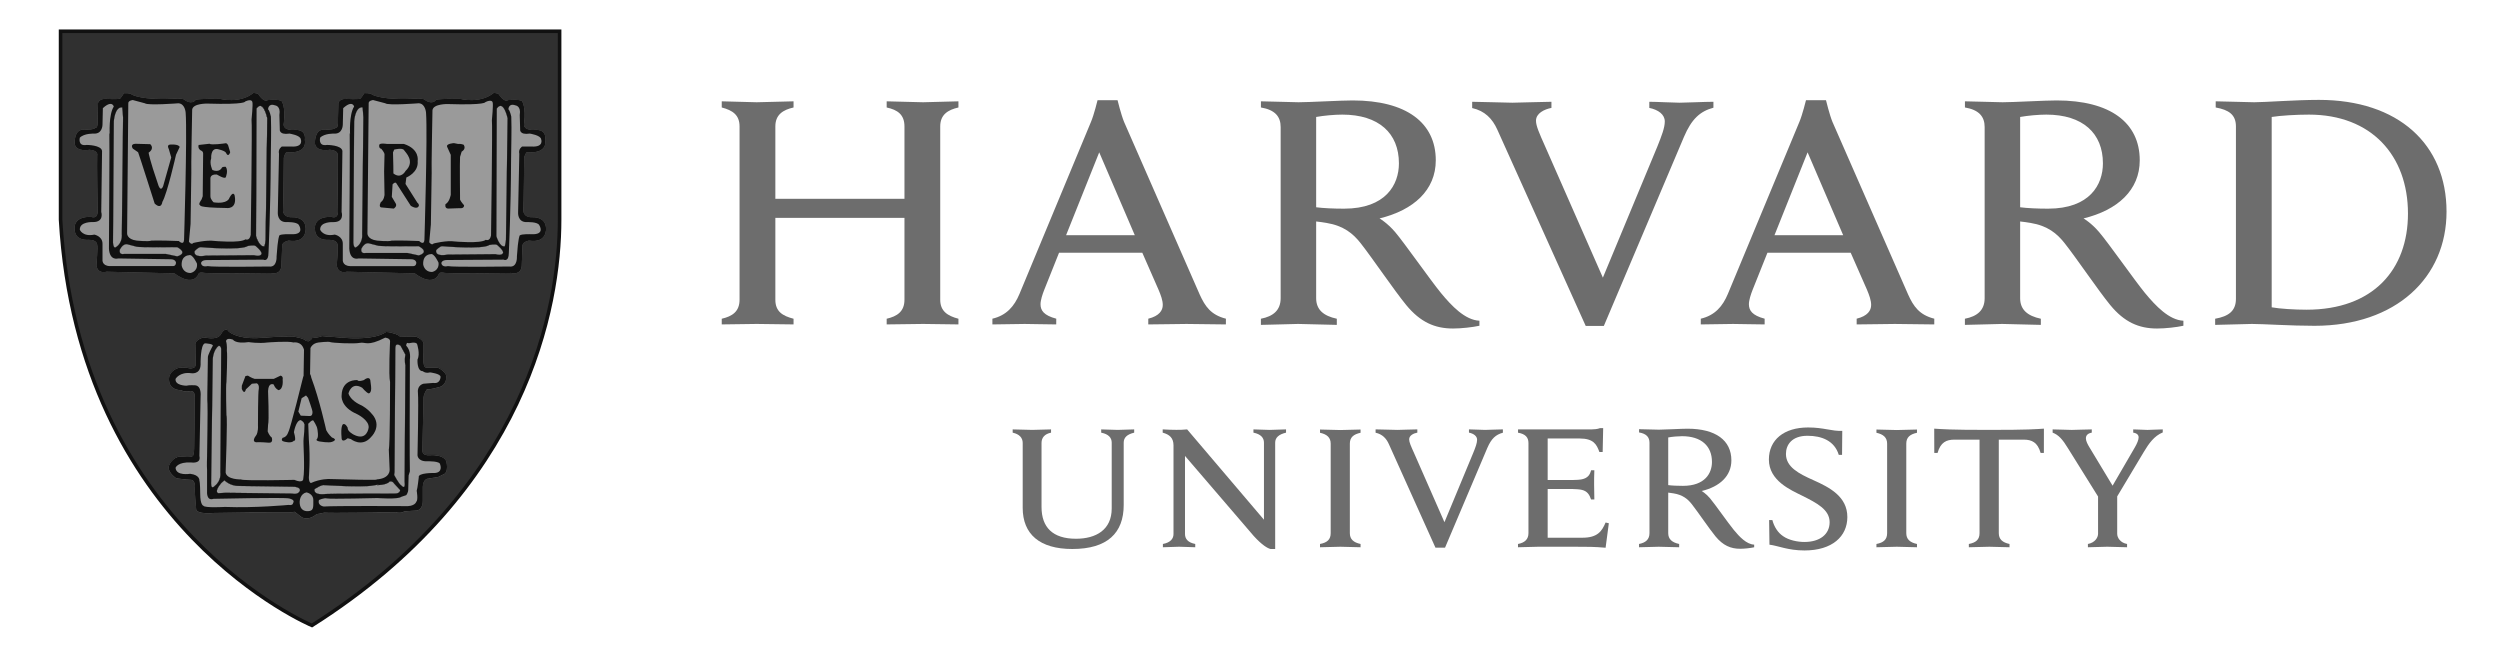 <svg width="214" height="56" viewBox="0 0 214 56" fill="none" xmlns="http://www.w3.org/2000/svg">
<mask id="mask0_149_596" style="mask-type:luminance" maskUnits="userSpaceOnUse" x="0" y="0" width="214" height="56">
<path d="M0 6.25743e-05H214V55.984H0V6.25743e-05Z" fill="white"/>
</mask>
<g mask="url(#mask0_149_596)">
<path d="M87.543 37.913C87.543 37.481 87.261 37.161 86.685 37.036V36.757C87.004 36.757 88.066 36.799 88.364 36.799C88.623 36.799 89.65 36.757 89.97 36.757V37.036C89.436 37.141 89.155 37.456 89.155 37.913V43.398C89.155 45.136 90.109 46.117 92.105 46.117C93.824 46.117 95.162 45.346 95.162 43.528V37.891C95.162 37.484 94.906 37.161 94.262 37.036V36.757C94.496 36.757 95.374 36.799 95.674 36.799C95.929 36.799 96.851 36.757 97.086 36.757V37.036C96.465 37.184 96.189 37.462 96.189 37.891V43.225C96.189 45.619 94.796 46.994 91.79 46.994C88.993 46.994 87.543 45.722 87.543 43.473V37.913Z" fill="#6D6D6D"/>
<path d="M99.544 46.564C100.195 46.443 100.452 46.113 100.452 45.709V38.127C100.452 37.484 100.109 37.195 99.526 37.035V36.756C99.856 36.781 100.41 36.795 100.693 36.795C100.95 36.795 101.35 36.791 101.619 36.756L108.195 44.488V37.892C108.195 37.485 107.937 37.162 107.295 37.035V36.756C107.531 36.756 108.377 36.8 108.678 36.8C108.94 36.8 109.846 36.756 110.085 36.756V37.035C109.458 37.183 109.155 37.464 109.155 37.892V46.994H108.759C108.509 46.937 108.038 46.669 107.32 45.881L101.436 39.027V45.709C101.436 46.115 101.67 46.438 102.313 46.564V46.845C102.077 46.845 101.231 46.8 100.93 46.8C100.671 46.8 99.783 46.845 99.544 46.845V46.564Z" fill="#6D6D6D"/>
<path d="M151.437 44.519H151.715C151.862 45.086 152.186 45.602 152.641 45.901C153.114 46.234 153.855 46.393 154.455 46.393C155.778 46.393 156.616 45.738 156.616 44.701C156.616 43.627 155.542 43.069 154.255 42.426C153.297 41.947 151.417 41.156 151.417 39.338C151.417 37.644 152.709 36.591 154.775 36.591C156.138 36.591 156.778 36.924 157.698 36.881L157.68 38.936H157.399C157.031 37.725 155.932 37.303 154.727 37.303C153.381 37.303 152.877 38.073 152.877 38.856C152.877 39.978 153.974 40.543 155.218 41.098C156.616 41.72 158.133 42.507 158.133 44.259C158.133 45.918 156.836 47.119 154.465 47.119C153.054 47.119 152.208 46.716 151.466 46.624L151.437 44.519Z" fill="#6D6D6D"/>
<path d="M179.699 42.671L177.021 38.375C176.564 37.621 176.214 37.224 175.705 37.035V36.757C176.072 36.757 177.063 36.801 177.344 36.801C177.599 36.801 178.668 36.757 179.055 36.757V37.035C178.712 37.096 178.552 37.267 178.552 37.526C178.552 37.753 178.707 38.046 178.863 38.301C179.015 38.553 180.837 41.575 180.837 41.575L182.739 38.302C182.931 37.974 183.067 37.649 183.067 37.435C183.067 37.239 182.928 37.078 182.604 37.035V36.757C182.926 36.757 183.603 36.801 183.819 36.801C184.034 36.801 184.812 36.757 185.131 36.757V37.016C184.4 37.316 183.943 37.958 183.5 38.702L181.066 42.77M181.232 42.257V45.689C181.232 46.029 181.491 46.457 182.077 46.564V46.845C181.75 46.845 180.684 46.8 180.376 46.8C180.116 46.8 179.094 46.845 178.725 46.845V46.564C179.313 46.457 179.594 46.029 179.594 45.689V42.408" fill="#6D6D6D"/>
<path d="M129.943 36.757H136.222C136.417 36.757 136.757 36.734 136.951 36.65H137.232L137.188 38.69H136.909C136.67 38.048 136.422 37.534 135.207 37.534H132.481V41.09H134.582C134.888 41.09 135.26 41.064 135.42 41.026C135.893 40.922 136.1 40.66 136.196 40.257H136.476C136.456 40.564 136.456 41.266 136.456 41.474C136.456 41.682 136.476 42.421 136.476 42.755H136.196C136.061 42.353 135.877 42.048 135.42 41.936C135.26 41.893 134.882 41.858 134.582 41.858H132.481V46.029H135.446C136.741 46.029 137.117 45.489 137.439 44.726L137.716 44.791L137.439 46.886C136.476 46.801 135.898 46.801 134.805 46.801H131.672C131.37 46.801 130.262 46.845 129.94 46.845V46.565C130.506 46.457 130.836 46.178 130.836 45.636V37.923C130.836 37.445 130.579 37.146 129.943 37.039V36.757Z" fill="#6D6D6D"/>
<path d="M113.907 37.978C113.907 37.461 113.598 37.176 112.993 37.045V36.768C113.33 36.768 114.42 36.811 114.737 36.811C115.003 36.811 116.123 36.768 116.464 36.768V37.045C115.863 37.176 115.547 37.433 115.547 37.978V45.637C115.547 46.155 115.857 46.436 116.464 46.564V46.845C116.124 46.845 115.05 46.801 114.737 46.801C114.466 46.801 113.33 46.845 112.992 46.845V46.564C113.61 46.449 113.907 46.178 113.907 45.637V37.978Z" fill="#6D6D6D"/>
<path d="M161.538 37.978C161.538 37.461 161.226 37.176 160.623 37.045V36.768C160.959 36.768 162.05 36.811 162.365 36.811C162.634 36.811 163.754 36.768 164.094 36.768V37.045C163.492 37.176 163.178 37.433 163.178 37.978V45.637C163.178 46.155 163.488 46.436 164.094 46.564V46.845C163.756 46.845 162.683 46.801 162.365 46.801C162.099 46.801 160.959 46.845 160.623 46.845V46.564C161.24 46.449 161.538 46.178 161.538 45.637V37.978Z" fill="#6D6D6D"/>
<path d="M170.266 36.799C166.824 36.799 166.273 36.735 165.569 36.692L165.575 38.77H165.856C166.113 37.849 166.625 37.634 167.29 37.634H169.449V45.637C169.449 46.178 169.153 46.449 168.533 46.564V46.845C168.873 46.845 170.02 46.801 170.285 46.801C170.601 46.801 171.678 46.845 172.014 46.845V46.564C171.405 46.436 171.097 46.155 171.097 45.637V37.634H173.239C173.928 37.634 174.421 37.869 174.677 38.77H174.955L174.959 36.692C174.26 36.735 173.709 36.799 170.266 36.799Z" fill="#6D6D6D"/>
<path d="M142.8 45.637C142.8 46.155 143.129 46.435 143.736 46.564V46.845C143.399 46.845 142.298 46.801 141.984 46.801C141.715 46.801 140.64 46.845 140.301 46.845V46.564C140.864 46.457 141.196 46.178 141.196 45.637V37.9C141.196 37.424 140.937 37.124 140.303 37.016V36.738C140.64 36.738 141.705 36.78 142.006 36.78C142.498 36.78 143.899 36.697 144.45 36.697C146.863 36.697 148.206 37.695 148.206 39.405C148.206 40.75 147.206 41.659 145.666 42.03C145.666 42.03 146.018 42.234 146.368 42.642C146.793 43.143 147.942 44.792 148.419 45.369C148.895 45.947 149.504 46.592 150.157 46.621V46.847C149.845 46.915 149.343 46.975 148.959 46.975C148.14 46.975 147.486 46.686 146.85 45.917C146.301 45.248 145.368 43.86 144.819 43.158C144.468 42.712 144.042 42.363 143.264 42.234C143.113 42.209 142.971 42.187 142.8 42.167V45.637ZM142.8 41.525C143.121 41.569 143.594 41.589 144.06 41.589C145.949 41.589 146.544 40.503 146.544 39.541C146.544 38.181 145.636 37.338 143.983 37.338C143.641 37.338 143.145 37.381 142.8 37.446V41.525Z" fill="#6D6D6D"/>
<path d="M118.884 38.01C118.664 37.523 118.326 37.166 117.75 37.04V36.755C118.108 36.755 119.348 36.8 119.621 36.8C119.871 36.8 120.955 36.755 121.324 36.755V37.032C120.997 37.094 120.624 37.275 120.624 37.61C120.624 37.849 120.769 38.174 121.046 38.787L123.645 44.701L126.105 38.777C126.3 38.299 126.44 37.928 126.44 37.645C126.44 37.333 126.151 37.116 125.743 37.032V36.755C126.07 36.755 126.871 36.8 127.12 36.8C127.348 36.8 128.288 36.755 128.647 36.755V37.04C128.033 37.206 127.66 37.544 127.315 38.344L123.695 46.88H122.875L118.884 38.01Z" fill="#6D6D6D"/>
<path d="M128.166 11.088C127.748 10.164 127.105 9.49 126.018 9.249V8.712C126.695 8.712 128.942 8.792 129.458 8.792C129.934 8.792 132.11 8.712 132.803 8.712V9.236C132.188 9.356 131.481 9.699 131.481 10.333C131.481 10.781 131.759 11.4 132.276 12.559L137.206 23.767L141.871 12.54C142.235 11.631 142.506 10.936 142.506 10.398C142.506 9.801 141.954 9.396 141.181 9.236V8.712C141.798 8.712 143.298 8.792 143.775 8.792C144.209 8.792 145.991 8.712 146.669 8.712V9.219C145.506 9.534 144.795 10.202 144.147 11.718L137.289 27.9H135.737L128.166 11.088Z" fill="#6D6D6D"/>
<path d="M61.781 27.284C62.676 27.079 63.306 26.672 63.306 25.658V10.822C63.306 9.848 62.72 9.444 61.781 9.2V8.673C62.251 8.673 64.277 8.753 64.769 8.753C65.337 8.753 67.461 8.673 67.928 8.673V9.2C67.033 9.403 66.37 9.809 66.37 10.822V17.02H77.422V10.822C77.422 9.809 76.833 9.403 75.899 9.2V8.673C76.366 8.673 78.451 8.753 79.018 8.753C79.507 8.753 81.58 8.673 82.042 8.673V9.2C81.147 9.403 80.483 9.809 80.483 10.822V25.658C80.483 26.632 81.106 27.04 82.042 27.284V27.77C81.58 27.77 79.507 27.729 79.018 27.729C78.451 27.729 76.366 27.77 75.899 27.77V27.284C76.788 27.079 77.422 26.672 77.422 25.658V18.647H66.37V25.658C66.37 26.672 66.992 27.04 67.928 27.284V27.77C67.461 27.77 65.337 27.729 64.769 27.729C64.277 27.729 62.251 27.77 61.781 27.77V27.284Z" fill="#6D6D6D"/>
<path d="M189.617 27.284C190.764 27.079 191.396 26.624 191.396 25.577V10.822C191.396 9.806 190.773 9.403 189.664 9.2V8.673C190.303 8.673 192.381 8.753 192.957 8.753C193.886 8.753 196.479 8.55 198.497 8.55C205.295 8.55 209.423 12.347 209.423 18.119C209.423 23.731 205.128 27.889 198.118 27.889C196.097 27.889 193.7 27.729 192.762 27.729C192.192 27.729 190.253 27.81 189.617 27.81V27.284ZM194.457 26.306C195.15 26.432 196.429 26.511 197.438 26.511C203.149 26.511 206.122 23.073 206.122 18.279C206.122 13.308 202.986 9.811 197.646 9.811C196.555 9.811 195.192 9.893 194.457 10.012V26.306Z" fill="#6D6D6D"/>
<path d="M112.663 25.523C112.663 26.506 113.286 27.04 114.431 27.284V27.81C113.793 27.81 111.713 27.729 111.115 27.729C110.61 27.729 108.57 27.81 107.933 27.81V27.284C108.996 27.079 109.624 26.55 109.624 25.523V10.874C109.624 9.973 109.137 9.403 107.935 9.199V8.673C108.573 8.673 110.589 8.753 111.154 8.753C112.089 8.753 114.74 8.597 115.786 8.597C120.358 8.597 122.903 10.488 122.903 13.722C122.903 16.272 121.005 17.988 118.09 18.696C118.09 18.696 118.751 19.081 119.416 19.856C120.223 20.805 122.45 23.992 123.35 25.084C124.25 26.177 125.405 27.398 126.639 27.454V27.884C126.048 28.012 125.101 28.121 124.377 28.121C122.818 28.121 121.58 27.575 120.376 26.116C119.338 24.85 117.522 22.159 116.482 20.831C115.818 19.984 115.016 19.325 113.545 19.081C113.255 19.032 112.983 18.993 112.663 18.958V25.523ZM112.663 17.742C113.268 17.822 114.162 17.862 115.049 17.862C118.624 17.862 119.748 15.804 119.748 13.986C119.748 11.404 118.028 9.811 114.896 9.811C114.251 9.811 113.311 9.893 112.663 10.012V17.742Z" fill="#6D6D6D"/>
<path d="M172.924 25.523C172.924 26.506 173.549 27.04 174.696 27.284V27.81C174.058 27.81 171.981 27.729 171.383 27.729C170.869 27.729 168.835 27.81 168.196 27.81V27.284C169.257 27.079 169.886 26.55 169.886 25.523V10.874C169.886 9.973 169.394 9.403 168.199 9.199V8.673C168.84 8.673 170.849 8.753 171.419 8.753C172.356 8.753 175.005 8.597 176.045 8.597C180.625 8.597 183.162 10.488 183.162 13.722C183.162 16.272 181.268 17.988 178.351 18.696C178.351 18.696 179.015 19.081 179.675 19.856C180.49 20.805 182.716 23.992 183.613 25.084C184.517 26.177 185.671 27.398 186.899 27.454V27.884C186.316 28.012 185.363 28.121 184.647 28.121C183.085 28.121 181.841 27.575 180.64 26.116C179.602 24.85 177.792 22.159 176.743 20.831C176.078 19.984 175.28 19.325 173.811 19.081C173.518 19.032 173.248 18.993 172.924 18.958V25.523ZM172.924 17.742C173.536 17.822 174.425 17.862 175.313 17.862C178.89 17.862 180.01 15.804 180.01 13.986C180.01 11.404 178.289 9.811 175.163 9.811C174.512 9.811 173.576 9.893 172.924 10.012V17.742Z" fill="#6D6D6D"/>
<path d="M84.95 27.28C86.16 26.997 86.824 26.214 87.265 25.166L93.386 10.439C93.647 9.829 93.95 8.577 93.95 8.577H95.662C95.662 8.577 95.969 9.833 96.223 10.443L102.692 25.206C103.153 26.223 103.653 26.957 104.939 27.28L104.935 27.771C104.235 27.771 102.058 27.73 101.563 27.73C101.07 27.73 98.991 27.771 98.292 27.771L98.294 27.28C99.236 27.049 99.533 26.57 99.533 26.106C99.533 25.713 99.37 25.268 99.173 24.807L97.782 21.635H90.654L89.381 24.825C89.238 25.186 89.069 25.697 89.069 26.041C89.069 26.573 89.347 26.997 90.416 27.28L90.413 27.771C89.78 27.771 88.109 27.73 87.718 27.73L84.949 27.771L84.95 27.28ZM97.137 20.131L94.093 13.04L91.258 20.131H97.137Z" fill="#6D6D6D"/>
<path d="M145.589 27.28C146.798 26.997 147.464 26.214 147.903 25.166L154.026 10.439C154.286 9.829 154.593 8.577 154.593 8.577H156.305C156.305 8.577 156.608 9.833 156.862 10.443L163.333 25.206C163.79 26.223 164.295 26.957 165.575 27.28L165.573 27.771C164.875 27.771 162.695 27.73 162.197 27.73C161.709 27.73 159.63 27.771 158.93 27.771V27.28C159.877 27.049 160.17 26.57 160.17 26.106C160.17 25.713 160.01 25.268 159.816 24.807L158.42 21.635H151.292L150.017 24.825C149.875 25.186 149.706 25.697 149.706 26.041C149.706 26.573 149.985 26.997 151.053 27.28V27.771C150.418 27.771 148.749 27.73 148.355 27.73L145.586 27.771L145.589 27.28ZM157.775 20.131L154.73 13.04L151.897 20.131H157.775Z" fill="#6D6D6D"/>
<path d="M5.271 2.719H47.949V18.84C47.949 26.227 45.199 41.891 26.769 53.549C26.769 53.549 6.8 45.21 5.271 18.84L5.271 2.719Z" fill="#303030"/>
<path d="M5.184 2.676H47.902V18.809C47.902 26.198 45.149 41.871 26.703 53.537C26.703 53.537 6.714 45.192 5.184 18.809L5.184 2.676Z" stroke="#111111" stroke-width="0.307"/>
<path d="M37.573 23.434C37.573 23.434 37.193 24.647 35.5 23.401L29.69 23.26C29.69 23.26 28.93 23.505 28.826 22.709C28.826 22.709 28.965 21.119 28.895 20.98C28.895 20.98 28.93 20.531 28.166 20.531C28.166 20.531 26.992 20.669 26.958 19.63C26.958 19.63 26.752 18.523 28.376 18.56C28.376 18.56 28.895 18.802 28.93 18.143C28.93 18.143 28.861 13.646 28.895 13.303C28.895 13.303 29.034 12.89 28.237 12.819C28.237 12.819 27.097 13.06 26.958 12.302C26.958 12.302 26.889 11.16 27.651 11.09C27.651 11.09 28.584 11.16 28.756 10.917C28.756 10.917 28.965 11.054 28.93 10.228L28.965 8.807C28.965 8.807 29.065 8.428 29.654 8.465C29.654 8.465 30.727 8.533 30.867 8.428C30.867 8.428 31.107 8.118 31.177 7.977C31.177 7.977 31.732 7.944 31.834 8.083C31.834 8.083 32.664 8.636 35.811 8.428C35.811 8.428 36.296 8.428 36.397 8.567C36.397 8.567 36.987 9.015 37.332 8.533C37.332 8.533 37.85 8.428 39.406 8.465C39.406 8.465 41.102 8.912 42.275 7.944L42.657 8.013C42.657 8.013 43.141 8.807 43.486 8.567C43.486 8.567 44.524 8.465 44.696 8.671C44.696 8.671 45.041 9.186 44.869 10.54C44.869 10.54 44.664 11.126 45.666 11.126C45.666 11.126 46.808 10.917 46.668 11.989C46.668 11.989 46.979 13.199 45.079 13.028C45.079 13.028 44.835 13.373 44.869 13.616C44.869 13.616 44.835 17.556 44.8 18.008C44.8 18.008 44.767 18.631 45.595 18.595C45.595 18.595 46.703 18.523 46.74 19.528C46.74 19.528 46.877 20.842 45.284 20.598C45.284 20.598 44.8 20.669 44.728 20.98L44.664 22.709C44.664 22.709 44.696 23.573 43.73 23.365C43.592 23.365 38.336 23.471 37.885 23.334C37.885 23.334 37.64 23.299 37.573 23.434Z" fill="#9A9A9A"/>
<path d="M26.404 29.214C26.404 29.214 26.646 29.112 26.714 28.941C26.714 28.941 27.442 28.87 27.544 28.767L29.827 28.941C29.827 28.941 32.074 29.112 33.043 28.417C33.043 28.417 33.391 28.417 33.633 28.523C33.633 28.523 34.114 28.628 34.252 28.832L35.568 28.798C35.568 28.798 36.329 29.042 36.258 29.527V30.148C36.258 30.148 36.119 31.393 36.465 31.464H37.47C37.47 31.464 38.301 31.844 38.196 32.327C38.196 32.327 38.231 33.016 37.506 33.157C37.506 33.157 36.776 33.363 36.537 33.33C36.537 33.33 36.294 33.64 36.258 34.02L36.157 38.551C36.157 38.551 36.086 39.035 36.814 38.966C36.814 38.966 37.883 38.862 38.196 39.452C38.196 39.452 38.473 40.453 37.92 40.626L37.506 40.831L36.605 40.975C36.605 40.975 36.227 41.007 36.191 41.663V42.872C36.191 42.872 36.227 43.705 35.568 43.705L34.599 43.774C34.599 43.774 34.358 43.978 33.874 43.84C33.874 43.84 27.995 43.947 27.787 43.877L27.095 44.017C27.095 44.017 26.335 44.708 25.712 44.187L25.228 43.807C25.228 43.807 24.882 43.877 24.746 43.84C24.607 43.807 18.244 43.911 18.244 43.911C18.244 43.911 16.895 44.051 16.792 43.599C16.792 43.599 16.62 41.837 16.688 41.626C16.688 41.626 16.688 41.11 16.377 41.076C16.377 41.076 15.028 41.007 14.993 40.866C14.993 40.866 14.266 40.35 14.474 39.833C14.474 39.833 14.717 39.138 15.442 39.069C15.442 39.069 16.549 39.245 16.549 38.933C16.549 38.933 16.62 38.725 16.62 38.381C16.62 38.381 16.688 34.263 16.653 33.987C16.653 33.987 16.756 33.468 16.306 33.468C16.306 33.468 15.823 33.605 15.513 33.399C15.513 33.399 14.682 33.434 14.51 32.776C14.51 32.776 14.371 32.362 14.577 32.013C14.577 32.013 14.959 31.253 16.065 31.496C16.065 31.496 16.688 31.671 16.756 31.223L16.724 29.559C16.724 29.559 16.584 29.112 17.449 28.87C17.449 28.87 18.555 29.18 18.9 28.628C18.9 28.628 19.282 27.865 19.589 28.384C19.589 28.384 20.249 29.008 22.047 28.941C22.047 28.941 25.16 28.697 25.228 28.832C25.228 28.832 25.989 28.941 26.196 29.18L26.404 29.214Z" fill="#9A9A9A"/>
<path d="M17.002 23.434C17.002 23.434 16.621 24.647 14.926 23.4L9.117 23.26C9.117 23.26 8.356 23.505 8.252 22.709C8.252 22.709 8.391 21.119 8.319 20.98C8.319 20.98 8.356 20.529 7.594 20.529C7.594 20.529 6.42 20.67 6.387 19.632C6.387 19.632 6.178 18.522 7.803 18.56C7.803 18.56 8.319 18.802 8.356 18.144C8.356 18.144 8.287 13.649 8.319 13.302C8.319 13.302 8.461 12.891 7.665 12.82C7.665 12.82 6.522 13.06 6.387 12.299C6.387 12.299 6.316 11.16 7.076 11.09C7.076 11.09 8.01 11.16 8.184 10.921C8.184 10.921 8.391 11.055 8.356 10.224L8.391 8.808C8.391 8.808 8.495 8.428 9.08 8.462C9.08 8.462 10.155 8.531 10.294 8.428C10.294 8.428 10.536 8.118 10.602 7.977C10.602 7.977 11.159 7.945 11.262 8.08C11.262 8.08 12.09 8.636 15.24 8.428C15.24 8.428 15.722 8.428 15.826 8.567C15.826 8.567 16.413 9.016 16.759 8.531C16.759 8.531 17.277 8.428 18.835 8.462C18.835 8.462 20.526 8.911 21.703 7.945L22.083 8.016C22.083 8.016 22.566 8.808 22.915 8.567C22.915 8.567 23.951 8.462 24.125 8.671C24.125 8.671 24.472 9.19 24.296 10.54C24.296 10.54 24.09 11.127 25.093 11.127C25.093 11.127 26.233 10.921 26.096 11.989C26.096 11.989 26.408 13.2 24.506 13.028C24.506 13.028 24.262 13.374 24.296 13.616C24.296 13.616 24.262 17.556 24.228 18.008C24.228 18.008 24.195 18.627 25.024 18.595C25.024 18.595 26.131 18.522 26.164 19.529C26.164 19.529 26.302 20.842 24.713 20.598C24.713 20.598 24.228 20.67 24.158 20.98L24.09 22.709C24.09 22.709 24.125 23.573 23.154 23.367C23.016 23.367 17.763 23.469 17.312 23.334C17.312 23.334 17.07 23.299 17.002 23.434Z" fill="#9A9A9A"/>
<path d="M37.573 23.434C37.573 23.434 37.193 24.647 35.5 23.401L29.69 23.26C29.69 23.26 28.93 23.505 28.826 22.709C28.826 22.709 28.965 21.119 28.895 20.98C28.895 20.98 28.93 20.531 28.166 20.531C28.166 20.531 26.992 20.669 26.958 19.63C26.958 19.63 26.752 18.523 28.376 18.56C28.376 18.56 28.895 18.802 28.93 18.143C28.93 18.143 28.861 13.646 28.895 13.303C28.895 13.303 29.034 12.89 28.237 12.819C28.237 12.819 27.097 13.06 26.958 12.302C26.958 12.302 26.889 11.16 27.651 11.09C27.651 11.09 28.584 11.16 28.756 10.917C28.756 10.917 28.965 11.054 28.93 10.228L28.965 8.807C28.965 8.807 29.065 8.428 29.654 8.465C29.654 8.465 30.727 8.533 30.867 8.428C30.867 8.428 31.107 8.118 31.177 7.977C31.177 7.977 31.732 7.944 31.834 8.083C31.834 8.083 32.664 8.636 35.811 8.428C35.811 8.428 36.296 8.428 36.397 8.567C36.397 8.567 36.987 9.015 37.332 8.533C37.332 8.533 37.85 8.428 39.406 8.465C39.406 8.465 41.102 8.912 42.275 7.944L42.657 8.013C42.657 8.013 43.141 8.807 43.486 8.567C43.486 8.567 44.524 8.465 44.696 8.671C44.696 8.671 45.041 9.186 44.869 10.54C44.869 10.54 44.664 11.126 45.666 11.126C45.666 11.126 46.808 10.917 46.668 11.989C46.668 11.989 46.979 13.199 45.079 13.028C45.079 13.028 44.835 13.373 44.869 13.616C44.869 13.616 44.835 17.556 44.8 18.008C44.8 18.008 44.767 18.631 45.595 18.595C45.595 18.595 46.703 18.523 46.74 19.528C46.74 19.528 46.877 20.842 45.284 20.598C45.284 20.598 44.8 20.669 44.728 20.98L44.664 22.709C44.664 22.709 44.696 23.573 43.73 23.365C43.592 23.365 38.336 23.471 37.885 23.334C37.885 23.334 37.64 23.299 37.573 23.434Z" fill="#111111"/>
<path d="M37.573 23.435C37.573 23.435 37.192 24.649 35.5 23.402L29.689 23.262C29.689 23.262 28.928 23.506 28.825 22.709C28.825 22.709 28.965 21.119 28.893 20.98C28.893 20.98 28.928 20.531 28.166 20.531C28.166 20.531 26.991 20.67 26.956 19.631C26.956 19.631 26.751 18.524 28.375 18.56C28.375 18.56 28.893 18.802 28.928 18.144C28.928 18.144 28.86 13.647 28.893 13.303C28.893 13.303 29.034 12.889 28.237 12.819C28.237 12.819 27.095 13.06 26.956 12.302C26.956 12.302 26.889 11.159 27.65 11.09C27.65 11.09 28.582 11.159 28.756 10.917C28.756 10.917 28.965 11.054 28.928 10.226L28.965 8.806C28.965 8.806 29.064 8.427 29.655 8.464C29.655 8.464 30.727 8.532 30.866 8.427C30.866 8.427 31.105 8.118 31.177 7.977C31.177 7.977 31.731 7.943 31.834 8.082C31.834 8.082 32.663 8.635 35.811 8.427C35.811 8.427 36.296 8.427 36.397 8.566C36.397 8.566 36.987 9.014 37.332 8.532C37.332 8.532 37.85 8.427 39.406 8.464C39.406 8.464 41.102 8.911 42.276 7.943L42.658 8.011C42.658 8.011 43.141 8.806 43.486 8.566C43.486 8.566 44.524 8.464 44.696 8.669C44.696 8.669 45.041 9.186 44.87 10.537C44.87 10.537 44.663 11.126 45.666 11.126C45.666 11.126 46.808 10.917 46.667 11.988C46.667 11.988 46.978 13.2 45.079 13.027C45.079 13.027 44.836 13.372 44.87 13.616C44.87 13.616 44.836 17.556 44.801 18.007C44.801 18.007 44.766 18.63 45.596 18.596C45.596 18.596 46.705 18.524 46.74 19.528C46.74 19.528 46.877 20.842 45.285 20.598C45.285 20.598 44.801 20.67 44.73 20.98L44.663 22.709C44.663 22.709 44.696 23.575 43.731 23.366C43.593 23.366 38.336 23.471 37.885 23.334C37.885 23.334 37.64 23.3 37.573 23.435Z" stroke="#111111" stroke-width="0.013"/>
<path d="M31.038 9.187C31.038 9.187 31.106 9.88 31.106 10.055C31.106 10.226 31.004 20.046 31.004 20.046C31.004 20.046 31.106 20.807 30.452 21.189C30.452 21.189 30.277 21.256 30.244 20.772L30.312 10.402C30.312 10.402 30.381 9.119 31.038 9.187Z" fill="#9A9A9A"/>
<path d="M31.039 9.186C31.039 9.186 31.106 9.879 31.106 10.054C31.106 10.226 31.006 20.047 31.006 20.047C31.006 20.047 31.106 20.808 30.452 21.189C30.452 21.189 30.277 21.257 30.242 20.773L30.312 10.4C30.312 10.4 30.38 9.118 31.039 9.186Z" stroke="#111111" stroke-width="0.016"/>
<path d="M29.898 21.291C29.898 21.291 29.966 11.54 29.934 11.367C29.898 11.197 29.966 11.508 29.966 11.508C29.966 11.508 29.863 9.811 30.313 9.118C30.313 9.118 30.173 8.533 29.378 9.258L29.343 10.674C29.343 10.674 29.343 11.471 28.618 11.436C28.618 11.436 27.788 11.401 27.407 11.781C27.407 11.781 27.2 12.543 27.994 12.406C27.994 12.406 29.24 12.406 29.31 12.921L29.24 18.144C29.24 18.144 29.517 19.013 28.55 19.013C28.55 19.013 27.371 18.939 27.407 19.665C27.407 19.665 27.651 20.287 28.653 20.081C28.653 20.081 29.378 20.217 29.343 20.912V22.225C29.343 22.225 29.274 22.747 29.966 22.779H35.361C35.361 22.779 35.636 22.813 35.636 22.467C35.636 22.467 35.602 22.191 35.188 22.191L30.693 22.122C30.693 22.122 29.966 22.365 29.898 21.291Z" fill="#9A9A9A"/>
<path d="M30.936 21.275C30.936 21.275 30.797 21.759 31.315 21.658H34.877L35.843 21.868C35.843 21.868 36.846 21.623 35.843 21.071C35.843 21.071 32.663 21.103 32.387 21.035C32.387 21.035 31.73 20.863 31.588 20.829C31.588 20.829 31.246 20.691 30.936 21.275Z" fill="#9A9A9A"/>
<path d="M30.935 21.275C30.935 21.275 30.796 21.76 31.314 21.659H34.877L35.844 21.869C35.844 21.869 36.847 21.623 35.844 21.07C35.844 21.07 32.663 21.101 32.386 21.035C32.386 21.035 31.729 20.862 31.588 20.827C31.588 20.827 31.245 20.689 30.935 21.275Z" stroke="#111111" stroke-width="0.016"/>
<path d="M36.847 21.76C36.847 21.76 36.19 21.76 36.224 22.626C36.224 22.626 36.294 23.28 36.985 23.28C36.985 23.28 37.605 23.179 37.539 22.487C37.539 22.487 37.158 21.623 36.847 21.76Z" fill="#9A9A9A"/>
<path d="M37.332 21.415C37.332 21.415 37.642 21.071 37.851 21.071C37.851 21.071 41.309 21.381 41.893 20.966C41.893 20.966 42.414 20.863 42.553 20.966C42.553 20.966 43.071 21.381 43.071 21.623C43.071 21.623 43.037 21.936 42.414 21.759C42.414 21.759 38.507 21.797 38.299 21.797C38.299 21.797 37.225 22.037 37.332 21.415Z" fill="#9A9A9A"/>
<path d="M37.33 21.415C37.33 21.415 37.641 21.07 37.85 21.07C37.85 21.07 41.309 21.38 41.894 20.965C41.894 20.965 42.415 20.862 42.554 20.965C42.554 20.965 43.072 21.38 43.072 21.624C43.072 21.624 43.038 21.937 42.415 21.76C42.415 21.76 38.505 21.798 38.298 21.798C38.298 21.798 37.224 22.038 37.33 21.415Z" stroke="#111111" stroke-width="0.016"/>
<path d="M37.78 22.537C37.78 22.537 37.78 22.257 38.265 22.257L43.104 22.224C43.104 22.224 43.556 22.466 43.556 21.638C43.556 21.638 43.733 17.868 43.748 13.718C43.754 12.482 43.81 11.186 43.766 9.985C43.766 9.985 43.659 9.466 43.52 9.36C43.52 9.36 43.52 8.808 44.109 9.016C44.109 9.016 44.627 9.051 44.489 9.849L44.525 11.054C44.525 11.054 44.421 11.575 45.352 11.435C45.352 11.435 46.285 11.575 46.322 11.919C46.322 11.919 46.598 12.614 45.493 12.543H44.694C44.694 12.543 44.35 12.75 44.453 13.166L44.35 18.181C44.35 18.181 44.28 19.044 45.111 19.012C45.111 19.012 45.974 18.976 46.148 19.253C46.148 19.253 46.739 20.117 45.458 20.048C45.458 20.048 44.662 20.012 44.489 20.152C44.489 20.152 44.35 20.323 44.247 21.951C44.247 21.951 44.317 22.919 43.59 22.813C43.59 22.813 38.782 22.881 38.334 22.779C38.334 22.779 37.85 22.919 37.78 22.537Z" fill="#9A9A9A"/>
<path d="M31.558 8.873L31.453 19.977C31.453 19.977 31.42 20.492 32.284 20.596C32.284 20.596 33.286 20.7 33.526 20.596C33.526 20.596 34.187 20.561 35.879 20.631C35.879 20.631 36.296 21.05 36.331 20.527C36.331 20.527 36.605 11.54 36.47 9.668C36.47 9.668 36.432 8.873 35.846 8.839C35.846 8.839 33.218 9.051 32.975 8.839L31.937 8.565C31.937 8.565 31.522 8.598 31.558 8.873Z" fill="#9A9A9A"/>
<path d="M37.02 9.429C37.02 9.429 36.917 14.651 36.951 14.824L36.883 19.214L36.743 20.737C36.743 20.737 36.951 21.047 37.124 20.841C37.124 20.841 38.231 20.56 38.922 20.669C38.922 20.669 41.138 20.875 41.585 20.527C41.585 20.527 41.932 20.7 42.033 20.146C42.033 20.146 42.17 10.467 42.106 10.294C42.106 10.294 42.239 8.907 42.17 8.772C42.17 8.772 42.14 8.462 41.55 8.737C41.55 8.737 41.618 9.015 38.335 8.907C38.335 8.907 37.091 8.873 37.02 9.429Z" fill="#9A9A9A"/>
<path d="M42.52 9.292L42.486 20.217C42.486 20.217 42.762 21.189 43.211 21.087C43.211 21.087 43.278 20.877 43.312 20.531L43.452 10.121C43.452 10.121 43.104 8.465 42.52 9.292Z" fill="#9A9A9A"/>
<path d="M42.519 9.291L42.485 20.218C42.485 20.218 42.762 21.19 43.211 21.088C43.211 21.088 43.28 20.878 43.313 20.532L43.453 10.12C43.453 10.12 43.105 8.464 42.519 9.291Z" stroke="#111111" stroke-width="0.016"/>
<path d="M38.273 12.563C38.17 12.287 38.861 12.252 38.861 12.252L39.208 12.321C39.451 12.287 39.693 12.391 39.693 12.391C39.934 12.771 39.519 12.977 39.519 12.977L39.381 13.428C39.345 13.81 39.381 17.095 39.381 17.095C39.451 17.265 39.727 17.575 39.727 17.575C39.727 17.888 39.345 17.82 39.345 17.82L38.344 17.855C38.032 17.82 38.135 17.473 38.135 17.473C38.481 17.3 38.585 16.676 38.585 16.676V13.255L38.273 12.563Z" fill="#111111"/>
<path d="M33.606 15.78L33.538 16.851L33.846 17.369C34.056 17.645 33.709 17.855 33.709 17.855L32.603 17.751C32.397 17.645 32.603 17.3 32.603 17.3C32.88 17.13 32.915 16.677 32.915 16.677L32.88 14.672L32.915 13.22C32.915 13.046 32.639 12.737 32.639 12.737C32.397 12.702 32.466 12.391 32.466 12.391C32.534 12.218 33.12 12.321 33.12 12.321H34.575C35.958 12.771 35.751 13.774 35.751 13.774C35.855 14.775 34.783 15.193 34.783 15.193L34.712 15.746L35.716 17.334C35.889 17.473 35.855 17.613 35.855 17.613C35.716 17.994 35.161 17.613 35.161 17.613L33.918 15.675C33.814 15.536 33.606 15.78 33.606 15.78ZM33.641 13.046C33.674 13.809 33.674 14.846 33.674 14.846C34.333 15.366 34.712 14.637 34.712 14.637C35.575 13.809 34.712 13.046 34.575 12.84C34.434 12.632 33.743 12.805 33.743 12.805L33.641 13.046Z" fill="#111111"/>
<path d="M26.404 29.214C26.404 29.214 26.646 29.112 26.714 28.941C26.714 28.941 27.442 28.87 27.544 28.767L29.827 28.941C29.827 28.941 32.074 29.112 33.043 28.417C33.043 28.417 33.391 28.417 33.633 28.523C33.633 28.523 34.114 28.628 34.252 28.832L35.568 28.798C35.568 28.798 36.329 29.042 36.258 29.527V30.148C36.258 30.148 36.119 31.393 36.465 31.464H37.47C37.47 31.464 38.301 31.844 38.196 32.327C38.196 32.327 38.231 33.016 37.506 33.157C37.506 33.157 36.776 33.363 36.537 33.33C36.537 33.33 36.294 33.64 36.258 34.02L36.157 38.551C36.157 38.551 36.086 39.035 36.814 38.966C36.814 38.966 37.883 38.862 38.196 39.452C38.196 39.452 38.473 40.453 37.92 40.626L37.506 40.831L36.605 40.975C36.605 40.975 36.227 41.007 36.191 41.663V42.872C36.191 42.872 36.227 43.705 35.568 43.705L34.599 43.774C34.599 43.774 34.358 43.978 33.874 43.84C33.874 43.84 27.995 43.947 27.787 43.877L27.095 44.017C27.095 44.017 26.335 44.708 25.712 44.187L25.228 43.807C25.228 43.807 24.882 43.877 24.746 43.84C24.607 43.807 18.244 43.911 18.244 43.911C18.244 43.911 16.895 44.051 16.792 43.599C16.792 43.599 16.62 41.837 16.688 41.626C16.688 41.626 16.688 41.11 16.377 41.076C16.377 41.076 15.028 41.007 14.993 40.866C14.993 40.866 14.266 40.35 14.474 39.833C14.474 39.833 14.717 39.138 15.442 39.069C15.442 39.069 16.549 39.245 16.549 38.933C16.549 38.933 16.62 38.725 16.62 38.381C16.62 38.381 16.688 34.263 16.653 33.987C16.653 33.987 16.756 33.468 16.306 33.468C16.306 33.468 15.823 33.605 15.513 33.399C15.513 33.399 14.682 33.434 14.51 32.776C14.51 32.776 14.371 32.362 14.577 32.013C14.577 32.013 14.959 31.253 16.065 31.496C16.065 31.496 16.688 31.671 16.756 31.223L16.724 29.559C16.724 29.559 16.584 29.112 17.449 28.87C17.449 28.87 18.555 29.18 18.9 28.628C18.9 28.628 19.282 27.865 19.589 28.384C19.589 28.384 20.249 29.008 22.047 28.941C22.047 28.941 25.16 28.697 25.228 28.832C25.228 28.832 25.989 28.941 26.196 29.18L26.404 29.214Z" fill="#111111"/>
<path d="M26.403 29.171C26.403 29.171 26.643 29.07 26.714 28.898C26.714 28.898 27.44 28.827 27.543 28.724L29.826 28.898C29.826 28.898 32.074 29.07 33.042 28.376C33.042 28.376 33.39 28.376 33.633 28.481C33.633 28.481 34.115 28.585 34.251 28.79L35.569 28.756C35.569 28.756 36.328 29.001 36.258 29.484V30.106C36.258 30.106 36.12 31.352 36.465 31.42H37.47C37.47 31.42 38.299 31.802 38.197 32.286C38.197 32.286 38.232 32.975 37.506 33.115C37.506 33.115 36.778 33.322 36.538 33.288C36.538 33.288 36.295 33.599 36.258 33.979L36.156 38.511C36.156 38.511 36.086 38.992 36.812 38.925C36.812 38.925 37.883 38.823 38.197 39.41C38.197 39.41 38.474 40.412 37.921 40.586L37.506 40.792L36.604 40.933C36.604 40.933 36.225 40.966 36.192 41.621V42.834C36.192 42.834 36.225 43.663 35.569 43.663L34.6 43.733C34.6 43.733 34.358 43.939 33.874 43.801C33.874 43.801 27.994 43.906 27.787 43.834L27.093 43.974C27.093 43.974 26.335 44.666 25.712 44.144L25.227 43.764C25.227 43.764 24.881 43.834 24.745 43.801C24.605 43.764 18.243 43.871 18.243 43.871C18.243 43.871 16.893 44.01 16.79 43.559C16.79 43.559 16.618 41.794 16.687 41.586C16.687 41.586 16.687 41.069 16.375 41.035C16.375 41.035 15.027 40.966 14.991 40.827C14.991 40.827 14.265 40.308 14.472 39.79C14.472 39.79 14.716 39.097 15.442 39.027C15.442 39.027 16.547 39.205 16.547 38.889C16.547 38.889 16.618 38.682 16.618 38.339C16.618 38.339 16.687 34.222 16.653 33.945C16.653 33.945 16.756 33.425 16.305 33.425C16.305 33.425 15.822 33.563 15.51 33.357C15.51 33.357 14.681 33.391 14.508 32.735C14.508 32.735 14.368 32.321 14.577 31.973C14.577 31.973 14.956 31.212 16.064 31.454C16.064 31.454 16.687 31.629 16.756 31.18L16.721 29.518C16.721 29.518 16.582 29.07 17.448 28.827C17.448 28.827 18.554 29.139 18.9 28.585C18.9 28.585 19.279 27.824 19.589 28.34C19.589 28.34 20.249 28.964 22.045 28.898C22.045 28.898 25.16 28.653 25.227 28.79C25.227 28.79 25.989 28.898 26.196 29.139L26.403 29.171Z" stroke="#111111" stroke-width="0.013"/>
<path d="M27.302 42.805C27.302 42.805 27.718 42.595 27.996 42.667C28.273 42.735 32.318 42.633 32.318 42.633C32.318 42.633 34.081 42.77 34.359 42.525L34.771 42.388C34.771 42.388 34.945 42.182 34.945 41.907C34.945 41.628 34.979 40.694 34.979 40.694L35.085 40.351C35.085 40.351 35.049 40.005 35.085 30.77C35.085 30.77 35.221 30.047 34.771 29.595C34.771 29.595 34.771 29.321 34.909 29.354C35.049 29.391 34.979 29.391 34.979 29.391C34.979 29.391 35.601 29.214 35.703 29.456C35.703 29.456 35.983 30.284 35.739 30.77C35.739 30.77 35.669 31.774 36.193 31.774C36.193 31.774 36.397 31.983 36.812 31.877C36.812 31.877 37.711 31.983 37.711 32.257C37.711 32.257 37.711 32.882 37.088 32.778L36.257 32.845C36.257 32.845 35.703 32.951 35.774 33.606C35.845 34.263 35.739 38.967 35.739 38.967C35.739 38.967 35.739 39.522 36.606 39.487C36.606 39.487 37.676 39.452 37.676 39.761C37.676 39.761 37.952 40.453 37.193 40.489C37.193 40.489 35.739 40.453 35.845 40.867C35.845 40.867 35.739 41.837 35.669 42.008C35.669 42.008 35.811 42.805 35.635 42.944C35.635 42.944 35.533 43.392 34.6 43.323C34.6 43.323 28.653 43.289 27.718 43.358C27.718 43.358 27.164 43.289 27.302 42.805Z" fill="#9A9A9A"/>
<path d="M26.233 42.148C26.233 42.148 26.82 42.25 26.82 42.805C26.82 43.357 26.855 43.669 26.507 43.737C26.162 43.807 25.783 43.705 25.681 43.256C25.574 42.805 25.747 42.25 26.233 42.148Z" fill="#9A9A9A"/>
<path d="M26.923 41.872C26.923 41.872 27.544 41.454 27.787 41.526C27.787 41.526 30.933 41.731 31.903 41.562C32.871 41.388 32.283 41.526 32.283 41.526C32.283 41.526 33.113 41.526 33.353 41.213C33.353 41.213 33.597 41.147 33.735 41.388L34.251 41.944C34.251 41.944 34.29 42.286 33.7 42.251C33.7 42.251 28.062 42.251 27.891 42.286C27.891 42.286 26.82 42.456 26.923 41.872Z" fill="#9A9A9A"/>
<path d="M26.922 41.872C26.922 41.872 27.544 41.454 27.786 41.525C27.786 41.525 30.934 41.731 31.903 41.562C32.872 41.387 32.283 41.525 32.283 41.525C32.283 41.525 33.114 41.525 33.355 41.211C33.355 41.211 33.597 41.146 33.736 41.387L34.252 41.944C34.252 41.944 34.291 42.287 33.701 42.251C33.701 42.251 28.063 42.251 27.89 42.287C27.89 42.287 26.819 42.458 26.922 41.872Z" stroke="#111111" stroke-width="0.016"/>
<path d="M18.728 29.596C18.728 29.596 18.971 29.596 18.936 30.011L18.865 40.453C18.865 40.453 18.971 41.147 18.383 41.595C18.383 41.595 18.069 41.974 18.069 41.388L18.211 30.737C18.211 30.737 18.244 29.941 18.728 29.596Z" fill="#9A9A9A"/>
<path d="M18.728 29.595C18.728 29.595 18.971 29.595 18.938 30.01L18.865 40.455C18.865 40.455 18.971 41.148 18.382 41.596C18.382 41.596 18.067 41.975 18.067 41.389L18.209 30.737C18.209 30.737 18.242 29.94 18.728 29.595Z" stroke="#111111" stroke-width="0.016"/>
<path d="M18.175 29.665C18.175 29.665 17.76 30.427 17.794 30.601L17.76 32.915C17.76 32.915 17.725 34.402 17.76 34.576C17.794 34.748 17.725 39.106 17.725 39.106C17.725 39.106 17.69 39.934 17.725 40.212V42.079C17.725 42.079 17.655 42.91 18.277 42.699C18.277 42.699 24.364 42.562 24.746 42.667C24.746 42.667 25.297 42.77 25.093 43.047C25.093 43.047 25.093 43.291 24.709 43.22C24.709 43.22 21.839 43.495 19.247 43.393C19.247 43.393 17.517 43.495 17.412 43.291C17.412 43.291 17.137 43.256 17.137 42.251C17.137 42.251 17.137 41.32 17.07 41.147C17.07 41.147 17.137 40.657 16.273 40.557C16.273 40.557 15.063 40.765 15.028 40.039C15.028 40.039 15.2 39.521 16.377 39.588C16.377 39.588 17.241 39.727 17.07 39.034L17.172 33.92C17.172 33.92 17.278 33.016 16.688 32.98C16.688 32.98 16.137 32.952 15.961 33.016C15.961 33.016 14.959 33.016 15.028 32.433C15.028 32.433 15.374 31.809 16.377 31.948C16.377 31.948 17.137 32.085 17.172 31.223C17.172 31.223 17.137 29.458 17.551 29.39C17.551 29.39 18.418 29.422 18.175 29.665Z" fill="#9A9A9A"/>
<path d="M19.211 41.11C19.211 41.11 19.695 41.626 20.492 41.596L25.191 41.663C25.191 41.663 25.713 41.7 25.68 41.974C25.68 41.974 25.606 42.388 24.987 42.25L19.315 42.182L18.691 42.22C18.691 42.22 18.276 42.148 18.936 41.353L19.211 41.11Z" fill="#9A9A9A"/>
<path d="M19.209 41.109C19.209 41.109 19.694 41.626 20.492 41.595L25.192 41.663C25.192 41.663 25.713 41.699 25.681 41.974C25.681 41.974 25.609 42.389 24.989 42.253L19.314 42.184L18.69 42.22C18.69 42.22 18.276 42.149 18.934 41.353L19.209 41.109Z" stroke="#111111" stroke-width="0.016"/>
<path d="M33.735 40.657C33.735 40.657 34.15 41.454 34.358 41.563C34.358 41.563 34.738 42.009 34.635 41.214L34.704 31.254C34.704 31.254 34.599 30.908 34.704 30.357L34.289 29.595C34.289 29.595 33.838 29.25 33.838 29.802L33.77 40.42L33.735 40.657Z" fill="#9A9A9A"/>
<path d="M33.734 40.659C33.734 40.659 34.15 41.454 34.359 41.564C34.359 41.564 34.739 42.011 34.636 41.214L34.704 31.252C34.704 31.252 34.6 30.907 34.704 30.356L34.289 29.595C34.289 29.595 33.837 29.25 33.837 29.802L33.769 40.421L33.734 40.659Z" stroke="#111111" stroke-width="0.016"/>
<path d="M26.059 35.923C26.059 35.923 26.093 36.75 25.988 37.543C25.932 37.982 26.128 40.002 25.953 41.038C25.953 41.038 25.922 41.385 25.192 41.075C25.192 41.075 20.767 41.177 20.629 41.038C20.629 41.038 19.419 41.075 19.315 40.451C19.315 40.451 19.488 35.714 19.385 35.538C19.385 35.538 19.315 32.945 19.385 32.704C19.385 32.704 19.488 30.318 19.419 30.042C19.419 30.042 19.454 29.489 19.35 29.211C19.35 29.211 19.35 28.865 19.939 29.072C19.939 29.072 20.143 29.453 21.286 29.284C21.286 29.284 22.117 29.421 22.913 29.316C22.913 29.316 24.675 29.178 25.126 29.316C25.126 29.316 25.818 29.178 26.023 29.941L25.988 32.083L26.194 32.775L26.438 32.603L26.54 32.083L26.575 29.801C26.575 29.801 26.713 29.384 27.268 29.316C27.268 29.316 28.133 29.211 28.273 29.284C28.411 29.35 30.275 29.453 30.797 29.35C31.314 29.246 31.416 29.695 32.975 28.902C32.975 28.902 33.39 28.937 33.39 29.211C33.39 29.211 33.249 32.154 33.39 32.704C33.39 32.704 33.39 38.098 33.282 38.478L33.353 40.207C33.353 40.207 33.422 40.969 32.214 41.038C32.214 41.038 32.975 41.142 28.2 41.004C28.2 41.004 27.44 40.969 26.611 41.348C26.611 41.348 26.438 41.314 26.438 40.865C26.438 40.865 26.575 39.241 26.438 37.648L26.371 35.885L26.059 35.923Z" fill="#9A9A9A"/>
<path d="M22.946 33.47C22.946 33.47 23.05 36.028 22.946 36.373L22.913 36.928C22.913 36.928 23.05 37.306 23.258 37.446C23.258 37.446 23.432 37.928 23.015 37.895C23.015 37.895 22.152 37.825 21.945 37.858C21.945 37.858 21.459 37.858 21.945 37.239C21.945 37.239 22.117 36.993 22.082 36.373C22.082 36.373 22.082 33.47 22.152 33.298C22.152 33.298 22.221 32.915 21.978 32.811L21.562 32.847L21.046 33.331C21.046 33.331 20.94 33.851 20.698 33.298V33.019L21.011 32.189L21.219 32.153C21.219 32.153 21.528 32.361 21.804 32.433H23.432L24.018 32.153C24.018 32.153 24.26 32.189 24.194 32.5C24.194 32.5 24.294 33.298 23.846 33.399C23.846 33.399 23.569 33.298 23.432 32.915C23.432 32.915 22.982 32.675 22.946 33.47Z" fill="#111111"/>
<path d="M30.587 32.536C30.587 32.536 29.275 32.431 29.242 33.849C29.242 33.849 29.1 34.82 30.554 35.443C30.554 35.443 31.627 35.959 31.555 36.615C31.555 36.615 31.417 37.792 30.276 37.205C30.276 37.205 29.724 36.926 29.761 36.615C29.761 36.615 29.585 36.234 29.378 36.304C29.378 36.304 29.135 36.372 29.242 37.514C29.242 37.514 29.242 37.964 29.761 37.514L30.033 37.585C30.033 37.585 30.968 38.346 31.762 37.41C31.762 37.41 32.628 36.615 32.004 35.648C32.004 35.648 31.555 34.959 30.761 34.612C30.761 34.612 30 34.263 29.828 33.676C29.828 33.676 30.07 32.637 31.002 33.19C31.002 33.19 31.349 33.606 31.555 33.676C31.555 33.676 31.833 33.676 31.762 33.051L31.697 32.536C31.697 32.536 31.627 32.151 31.141 32.536C31.141 32.536 30.691 32.707 30.587 32.536Z" fill="#111111"/>
<path d="M26.37 31.808C26.611 31.984 26.646 32.328 26.646 32.328C27.337 34.16 27.926 36.825 27.926 36.825C28.098 37.168 28.41 37.446 28.41 37.446C28.998 37.652 28.41 37.824 28.41 37.824C28.167 37.93 27.374 37.793 27.374 37.793C26.956 37.719 27.128 37.584 27.128 37.584C27.303 37.411 27.164 36.717 27.164 36.717C27.128 36.444 26.82 35.993 26.82 35.993C26.682 35.923 26.439 36.234 26.439 36.234C26.439 36.234 26.06 36.373 26.023 36.234C25.988 36.093 25.747 35.962 25.747 35.962C25.331 35.962 25.16 36.993 25.16 36.993C25.401 37.859 25.16 37.719 25.16 37.719C24.953 37.998 24.295 37.793 24.295 37.793C23.984 37.719 24.193 37.477 24.193 37.477C24.572 37.411 24.675 36.993 24.675 36.993C24.849 36.752 25.953 32.258 25.953 32.258C26.06 32.049 26.127 31.635 26.37 31.808ZM25.819 34.089C25.783 34.263 25.539 35.232 25.539 35.232L25.747 35.581C25.747 35.581 26.301 35.612 26.508 35.612C26.713 35.612 26.75 35.443 26.75 35.266C26.75 35.095 26.37 34.058 26.37 34.058L26.195 33.85L25.819 34.089Z" fill="#111111"/>
<path d="M17.002 23.434C17.002 23.434 16.621 24.647 14.926 23.4L9.117 23.26C9.117 23.26 8.356 23.505 8.252 22.709C8.252 22.709 8.391 21.119 8.319 20.98C8.319 20.98 8.356 20.529 7.594 20.529C7.594 20.529 6.42 20.67 6.387 19.632C6.387 19.632 6.178 18.522 7.803 18.56C7.803 18.56 8.319 18.802 8.356 18.144C8.356 18.144 8.287 13.649 8.319 13.302C8.319 13.302 8.461 12.891 7.665 12.82C7.665 12.82 6.522 13.06 6.387 12.299C6.387 12.299 6.316 11.16 7.076 11.09C7.076 11.09 8.01 11.16 8.184 10.921C8.184 10.921 8.391 11.055 8.356 10.224L8.391 8.808C8.391 8.808 8.495 8.428 9.08 8.462C9.08 8.462 10.155 8.531 10.294 8.428C10.294 8.428 10.536 8.118 10.602 7.977C10.602 7.977 11.159 7.945 11.262 8.08C11.262 8.08 12.09 8.636 15.24 8.428C15.24 8.428 15.722 8.428 15.826 8.567C15.826 8.567 16.413 9.016 16.759 8.531C16.759 8.531 17.277 8.428 18.835 8.462C18.835 8.462 20.526 8.911 21.703 7.945L22.083 8.016C22.083 8.016 22.566 8.808 22.915 8.567C22.915 8.567 23.951 8.462 24.125 8.671C24.125 8.671 24.472 9.19 24.296 10.54C24.296 10.54 24.09 11.127 25.093 11.127C25.093 11.127 26.233 10.921 26.096 11.989C26.096 11.989 26.408 13.2 24.506 13.028C24.506 13.028 24.262 13.374 24.296 13.616C24.296 13.616 24.262 17.556 24.228 18.008C24.228 18.008 24.195 18.627 25.024 18.595C25.024 18.595 26.131 18.522 26.164 19.529C26.164 19.529 26.302 20.842 24.713 20.598C24.713 20.598 24.228 20.67 24.158 20.98L24.09 22.709C24.09 22.709 24.125 23.573 23.154 23.367C23.016 23.367 17.763 23.469 17.312 23.334C17.312 23.334 17.07 23.299 17.002 23.434Z" fill="#111111"/>
<path d="M17.002 23.436C17.002 23.436 16.62 24.649 14.926 23.401L9.116 23.262C9.116 23.262 8.355 23.506 8.251 22.709C8.251 22.709 8.391 21.119 8.319 20.98C8.319 20.98 8.355 20.53 7.593 20.53C7.593 20.53 6.419 20.672 6.386 19.633C6.386 19.633 6.178 18.522 7.803 18.56C7.803 18.56 8.319 18.802 8.355 18.145C8.355 18.145 8.285 13.649 8.319 13.302C8.319 13.302 8.461 12.89 7.664 12.82C7.664 12.82 6.521 13.06 6.386 12.299C6.386 12.299 6.315 11.159 7.076 11.09C7.076 11.09 8.008 11.159 8.183 10.919C8.183 10.919 8.391 11.055 8.355 10.224L8.391 8.807C8.391 8.807 8.494 8.427 9.08 8.462C9.08 8.462 10.154 8.53 10.293 8.427C10.293 8.427 10.536 8.118 10.602 7.978C10.602 7.978 11.157 7.944 11.262 8.08C11.262 8.08 12.089 8.635 15.24 8.427C15.24 8.427 15.721 8.427 15.826 8.566C15.826 8.566 16.413 9.015 16.759 8.53C16.759 8.53 17.278 8.427 18.834 8.462C18.834 8.462 20.527 8.909 21.703 7.944L22.084 8.015C22.084 8.015 22.567 8.807 22.915 8.566C22.915 8.566 23.951 8.462 24.127 8.669C24.127 8.669 24.472 9.189 24.297 10.537C24.297 10.537 24.09 11.127 25.092 11.127C25.092 11.127 26.235 10.919 26.096 11.988C26.096 11.988 26.408 13.2 24.506 13.027C24.506 13.027 24.262 13.373 24.297 13.616C24.297 13.616 24.262 17.556 24.229 18.007C24.229 18.007 24.195 18.628 25.024 18.596C25.024 18.596 26.131 18.522 26.165 19.53C26.165 19.53 26.302 20.842 24.713 20.599C24.713 20.599 24.229 20.672 24.159 20.98L24.09 22.709C24.09 22.709 24.127 23.575 23.155 23.368C23.017 23.368 17.763 23.469 17.312 23.334C17.312 23.334 17.07 23.3 17.002 23.436Z" stroke="#111111" stroke-width="0.013"/>
<path d="M10.466 9.19C10.466 9.19 10.536 9.88 10.536 10.053C10.536 10.225 10.43 20.046 10.43 20.046C10.43 20.046 10.536 20.809 9.877 21.188C9.877 21.188 9.705 21.258 9.669 20.774L9.74 10.4C9.74 10.4 9.808 9.12 10.466 9.19Z" fill="#9A9A9A"/>
<path d="M10.467 9.189C10.467 9.189 10.537 9.879 10.537 10.052C10.537 10.224 10.431 20.046 10.431 20.046C10.431 20.046 10.537 20.809 9.877 21.19C9.877 21.19 9.705 21.259 9.669 20.776L9.738 10.4C9.738 10.4 9.807 9.12 10.467 9.189Z" stroke="#111111" stroke-width="0.016"/>
<path d="M9.325 21.291C9.325 21.291 9.392 11.54 9.36 11.366C9.325 11.195 9.392 11.506 9.392 11.506C9.392 11.506 9.291 9.814 9.74 9.12C9.74 9.12 9.601 8.532 8.805 9.257L8.774 10.676C8.774 10.676 8.774 11.471 8.046 11.436C8.046 11.436 7.215 11.401 6.834 11.783C6.834 11.783 6.627 12.543 7.42 12.406C7.42 12.406 8.667 12.406 8.736 12.921L8.667 18.144C8.667 18.144 8.944 19.009 7.975 19.009C7.975 19.009 6.8 18.942 6.834 19.668C6.834 19.668 7.076 20.291 8.08 20.082C8.08 20.082 8.805 20.221 8.774 20.91V22.227C8.774 22.227 8.701 22.747 9.392 22.778H14.788C14.788 22.778 15.064 22.813 15.064 22.466C15.064 22.466 15.029 22.193 14.616 22.193L10.123 22.122C10.123 22.122 9.392 22.364 9.325 21.291Z" fill="#9A9A9A"/>
<path d="M10.258 21.362C10.258 21.362 10.121 21.848 10.638 21.741H14.2L15.168 21.948C15.168 21.948 16.174 21.706 15.168 21.152C15.168 21.152 11.987 21.189 11.709 21.119C11.709 21.119 11.054 20.947 10.915 20.911C10.915 20.911 10.568 20.775 10.258 21.362Z" fill="#9A9A9A"/>
<path d="M10.257 21.36C10.257 21.36 10.12 21.849 10.636 21.74H14.2L15.169 21.948C15.169 21.948 16.175 21.707 15.169 21.152C15.169 21.152 11.986 21.189 11.709 21.117C11.709 21.117 11.053 20.945 10.914 20.912C10.914 20.912 10.567 20.774 10.257 21.36Z" stroke="#111111" stroke-width="0.016"/>
<path d="M16.173 21.848C16.173 21.848 15.514 21.848 15.549 22.707C15.549 22.707 15.619 23.368 16.309 23.368C16.309 23.368 16.932 23.261 16.864 22.573C16.864 22.573 16.483 21.706 16.173 21.848Z" fill="#9A9A9A"/>
<path d="M16.655 21.499C16.655 21.499 16.965 21.153 17.175 21.153C17.175 21.153 20.631 21.465 21.219 21.051C21.219 21.051 21.74 20.948 21.876 21.051C21.876 21.051 22.395 21.465 22.395 21.706C22.395 21.706 22.361 22.021 21.74 21.848C21.74 21.848 17.829 21.88 17.624 21.88C17.624 21.88 16.551 22.122 16.655 21.499Z" fill="#9A9A9A"/>
<path d="M16.654 21.499C16.654 21.499 16.965 21.152 17.174 21.152C17.174 21.152 20.632 21.465 21.22 21.051C21.22 21.051 21.741 20.947 21.877 21.051C21.877 21.051 22.396 21.465 22.396 21.707C22.396 21.707 22.362 22.022 21.741 21.848C21.741 21.848 17.831 21.881 17.623 21.881C17.623 21.881 16.55 22.123 16.654 21.499Z" stroke="#111111" stroke-width="0.016"/>
<path d="M17.209 22.537C17.209 22.537 17.209 22.262 17.69 22.262L22.535 22.226C22.535 22.226 22.983 22.465 22.983 21.638C22.983 21.638 23.16 17.867 23.176 13.717C23.183 12.482 23.236 11.186 23.189 9.985C23.189 9.985 23.086 9.468 22.948 9.361C22.948 9.361 22.948 8.808 23.538 9.018C23.538 9.018 24.053 9.051 23.916 9.845L23.95 11.056C23.95 11.056 23.847 11.574 24.781 11.436C24.781 11.436 25.713 11.574 25.747 11.92C25.747 11.92 26.026 12.614 24.921 12.543H24.126C24.126 12.543 23.78 12.75 23.883 13.166L23.78 18.179C23.78 18.179 23.708 19.043 24.54 19.012C24.54 19.012 25.405 18.976 25.575 19.252C25.575 19.252 26.165 20.117 24.885 20.048C24.885 20.048 24.089 20.012 23.916 20.149C23.916 20.149 23.779 20.326 23.675 21.949C23.675 21.949 23.744 22.917 23.017 22.813C23.017 22.813 18.211 22.88 17.763 22.778C17.763 22.778 17.277 22.917 17.209 22.537Z" fill="#9A9A9A"/>
<path d="M10.982 8.875L10.881 19.977C10.881 19.977 10.847 20.492 11.71 20.596C11.71 20.596 12.715 20.701 12.955 20.596C12.955 20.596 13.611 20.563 15.306 20.632C15.306 20.632 15.722 21.045 15.755 20.529C15.755 20.529 16.032 11.536 15.894 9.67C15.894 9.67 15.861 8.875 15.27 8.841C15.27 8.841 12.644 9.047 12.402 8.841L11.366 8.563C11.366 8.563 10.949 8.596 10.982 8.875Z" fill="#9A9A9A"/>
<path d="M21.945 9.291L21.911 20.219C21.911 20.219 22.188 21.19 22.639 21.087C22.639 21.087 22.707 20.878 22.741 20.53L22.882 10.12C22.882 10.12 22.535 8.46 21.945 9.291Z" fill="#9A9A9A" stroke="#111111" stroke-width="0.016"/>
<path d="M21.945 9.291L21.911 20.219C21.911 20.219 22.188 21.19 22.639 21.087C22.639 21.087 22.707 20.878 22.741 20.53L22.882 10.12C22.882 10.12 22.535 8.46 21.945 9.291Z" stroke="#111111" stroke-width="0.016"/>
<path d="M16.45 9.384C16.45 9.384 16.346 14.605 16.378 14.78L16.313 19.172L16.173 20.689C16.173 20.689 16.378 21.005 16.552 20.796C16.552 20.796 17.66 20.521 18.351 20.623C18.351 20.623 20.565 20.832 21.013 20.485C21.013 20.485 21.359 20.657 21.463 20.104C21.463 20.104 21.6 10.423 21.531 10.249C21.531 10.249 21.671 8.868 21.6 8.731C21.6 8.731 21.565 8.416 20.981 8.691C20.981 8.691 21.048 8.971 17.764 8.868C17.764 8.868 16.518 8.832 16.45 9.384Z" fill="#9A9A9A"/>
<path d="M15.382 12.582L15.069 13.242C15.069 13.242 14.311 16.594 13.897 17.284C13.897 17.284 13.827 17.978 13.239 17.423C13.239 17.423 11.889 13.171 11.821 13.032L11.371 12.721C11.371 12.721 11.098 12.341 11.579 12.307L12.859 12.341C12.859 12.341 13.273 12.685 12.721 13.07C12.721 13.07 12.789 13.623 13.515 15.729C13.515 15.729 13.722 16.525 13.964 15.936L14.657 13.481L14.449 12.755C14.449 12.755 14.24 12.409 14.553 12.376C14.553 12.376 15.28 12.307 15.382 12.582Z" fill="#111111"/>
<path d="M17.389 13.137L17.352 16.802L17.251 17.078C17.251 17.078 16.904 17.526 17.146 17.562C17.146 17.562 16.837 17.771 19.358 17.804C19.358 17.804 20.328 17.976 20.085 16.732C20.085 16.732 19.982 16.282 19.634 16.94C19.634 16.94 19.53 17.491 18.288 17.32C18.288 17.32 18.011 17.078 18.011 16.802V15.279C18.011 15.279 17.974 14.898 18.563 14.937C18.563 14.937 19.22 15.35 19.324 15.175C19.324 15.175 19.565 14.624 19.324 14.277C19.324 14.277 19.012 14.245 18.978 14.383C18.978 14.383 18.771 14.795 18.183 14.553C18.183 14.553 17.907 14.001 18.079 13.551C18.079 13.551 18.011 12.686 18.599 12.756C18.599 12.756 19.29 12.893 19.358 13.103C19.358 13.103 19.53 13.52 19.706 13.035L19.53 12.444C19.53 12.444 19.43 12.202 19.256 12.271C19.256 12.271 18.079 12.444 17.939 12.304L17.005 12.409C17.005 12.409 16.869 12.756 17.285 12.927C17.285 12.927 17.389 12.998 17.389 13.137Z" fill="#111111"/>
</g>
</svg>
